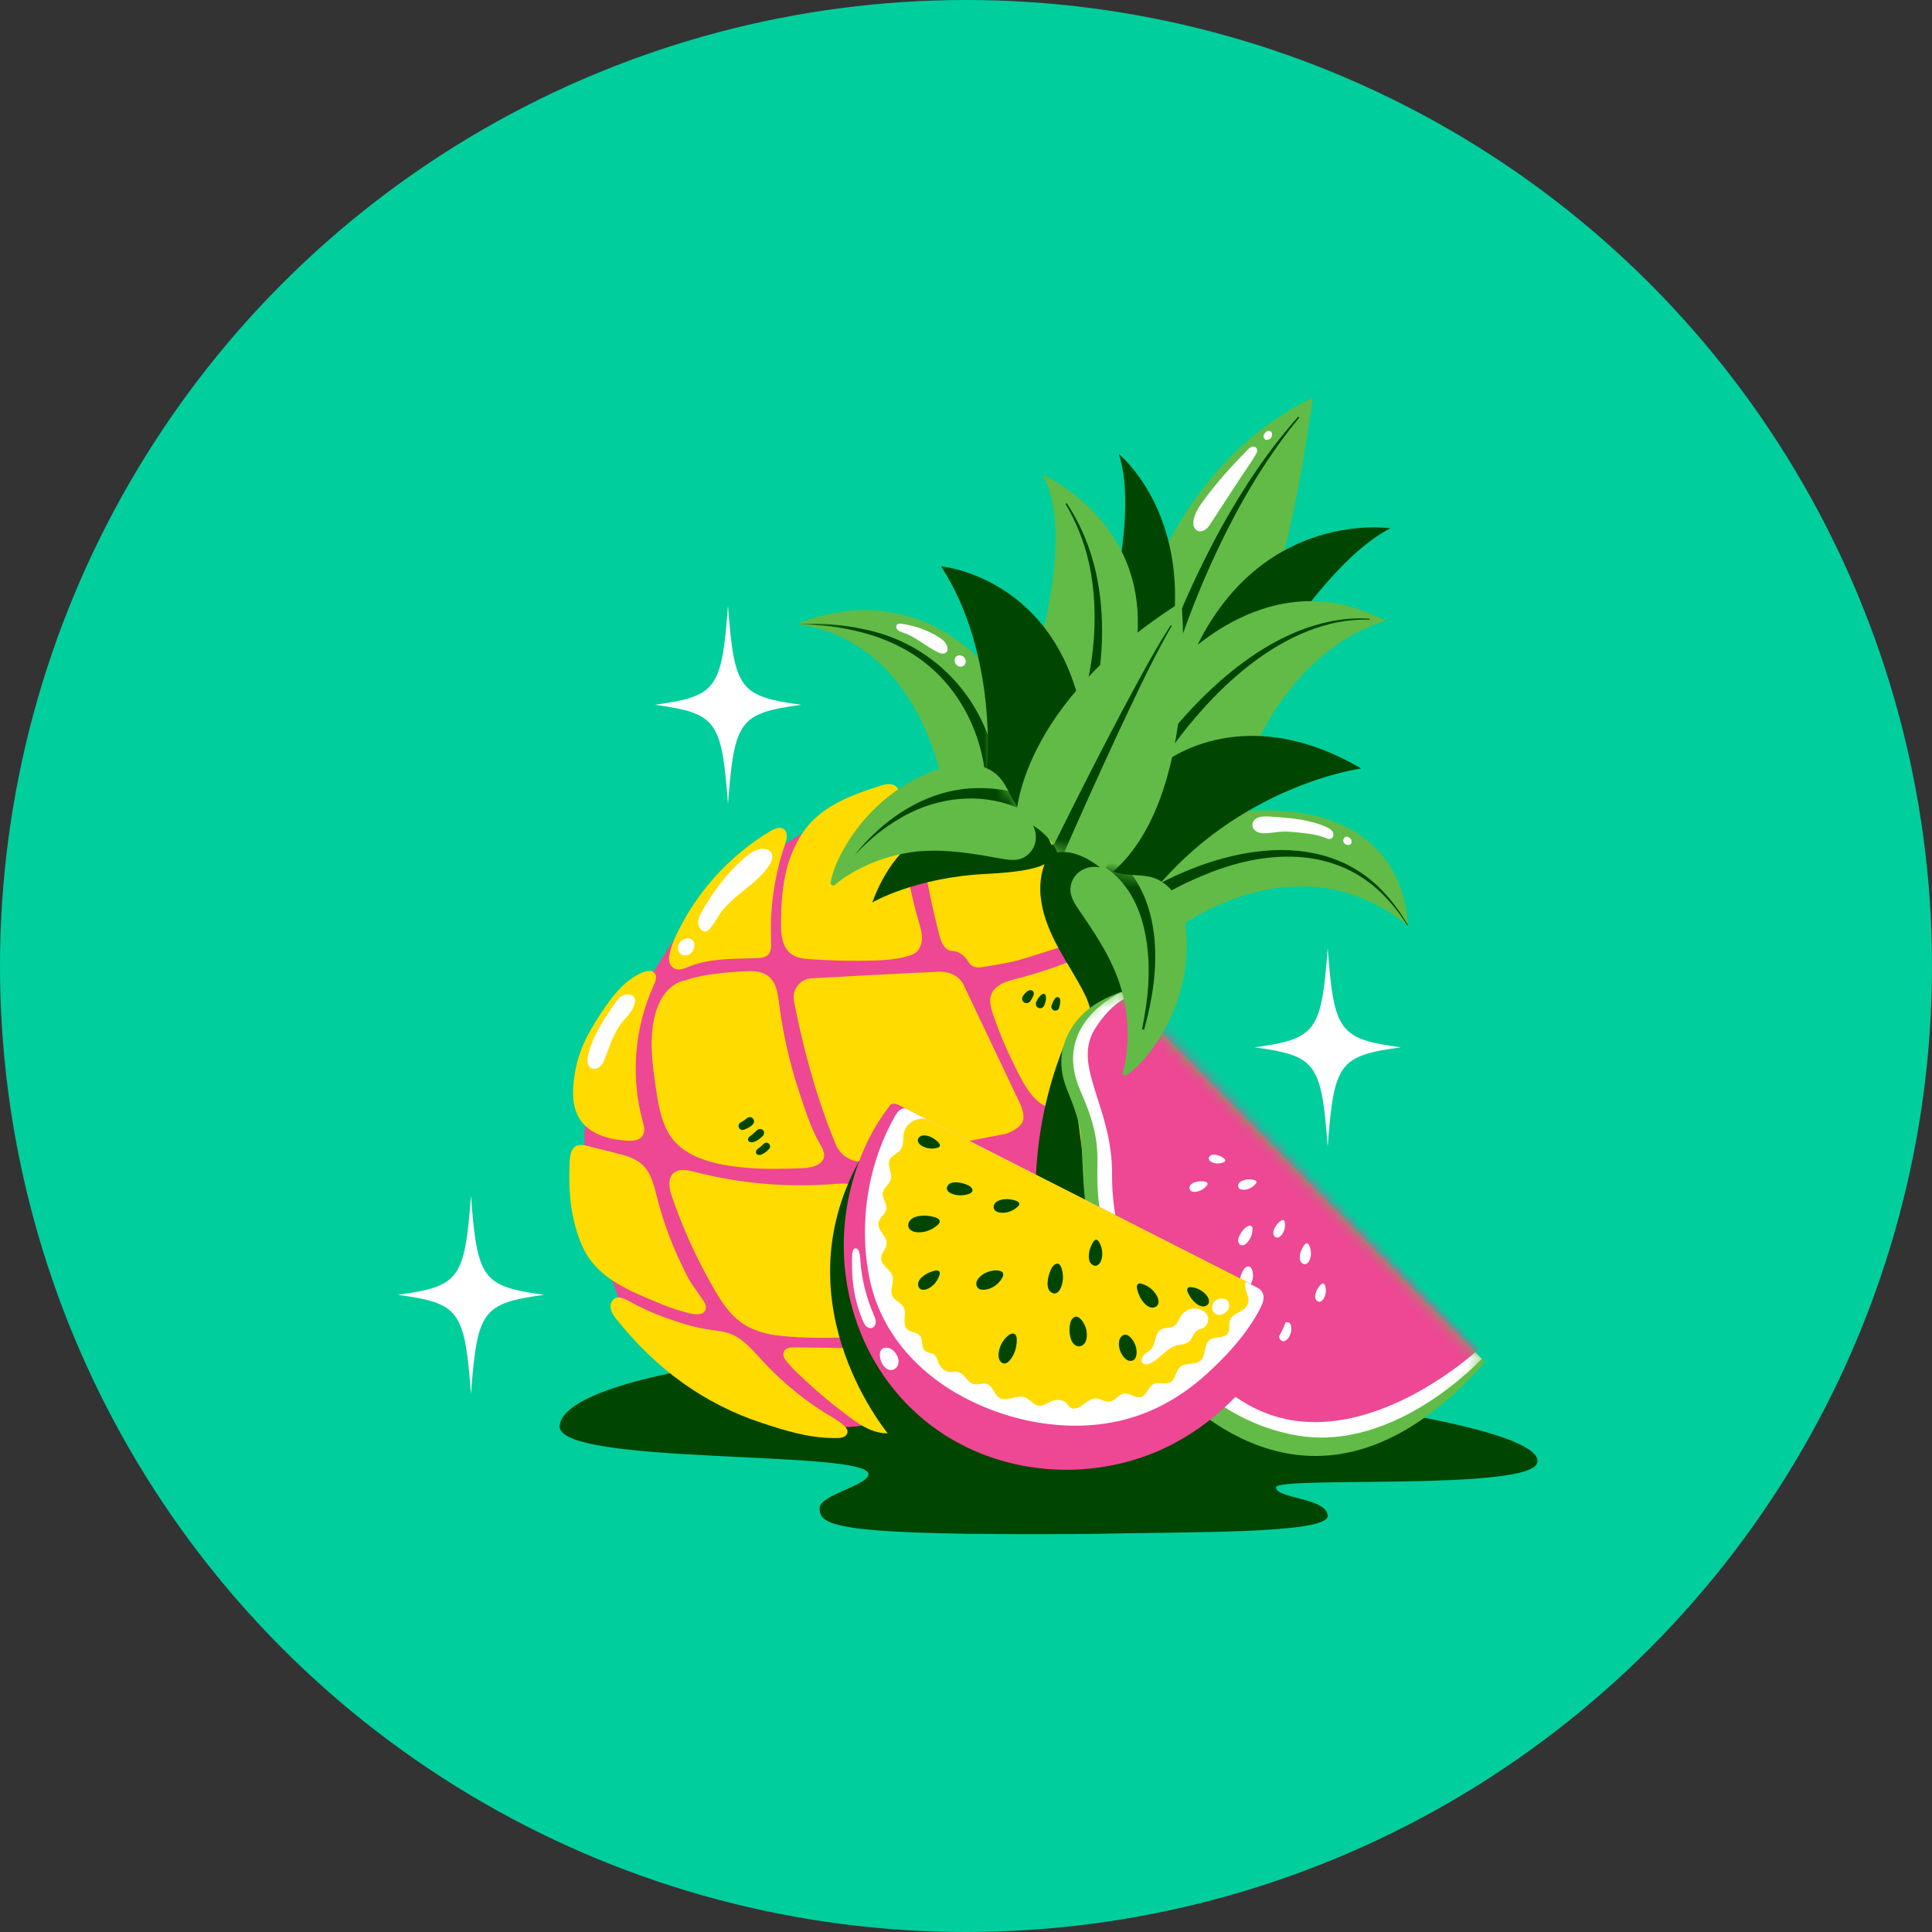 <svg xmlns="http://www.w3.org/2000/svg" fill="none" viewBox="0 0 160 160" height="160" width="160">
<rect x="0" y="0" width="160" height="160" fill="#333333" stroke="none"/>
<circle fill="#00CE9D" r="80" cy="80" cx="80"></circle>
<g clip-path="url(#clip0_8_22763)">
<path fill="#004600" d="M59.646 112.99C59.646 112.99 46.652 114.733 46.348 118.07C46.045 121.406 71.924 120.025 71.924 122.089C71.924 122.999 67.908 123.796 67.883 124.866C67.846 126.383 68.935 127.19 90.169 127.037C98.318 126.843 109.95 127.055 109.95 125.546C109.95 124.037 105.671 124.128 105.671 123.178C105.671 122.21 126.898 123.525 127.318 121.099C127.735 118.673 113.604 116.666 113.604 116.666L59.65 112.987L59.646 112.99Z"></path>
<path fill="#EE4794" d="M64.287 70.437C63.8 70.806 63.329 71.197 62.883 71.61C62.324 72.125 61.677 72.513 61.089 73.002C60.377 73.591 59.678 74.194 58.981 74.8C58.864 74.903 58.747 75.005 58.63 75.103C57.658 75.951 56.594 76.777 55.827 77.819C55.122 78.772 54.599 79.847 53.868 80.782C53.262 81.557 52.571 82.237 52.056 83.081C51.723 83.625 51.537 84.283 51.325 84.882C51.091 85.536 50.872 86.194 50.649 86.848C50.211 88.156 49.772 89.468 49.26 90.751C48.99 91.43 48.698 92.106 48.537 92.823C48.179 94.445 48.533 96.133 48.888 97.756C49.71 101.534 50.105 105.411 51.848 108.865C52.71 110.578 54.088 111.993 55.641 113.118C57.194 114.244 58.929 115.091 60.684 115.866C62.748 116.78 64.871 117.606 67.097 117.986C69.322 118.366 71.672 118.278 73.754 117.408C78.048 115.621 82.32 113.169 85.521 109.796C88.722 106.424 91.174 102.404 93.235 98.235C94.276 96.13 95.23 93.959 95.727 91.661C96.517 87.999 96.078 84.085 94.503 80.691C93.82 79.218 93.498 77.508 93.041 75.951C92.526 74.194 91.993 72.392 90.904 70.919C89.676 69.26 87.827 68.142 85.879 67.455C84.33 66.907 82.758 66.648 81.147 66.469C80.296 66.374 79.481 66.143 78.615 66.103C77.73 66.063 76.846 66.111 75.973 66.246C75.516 66.319 75.059 66.385 74.606 66.472C74.292 66.534 74.021 66.688 73.703 66.732C72.914 66.838 72.132 66.94 71.354 67.123C69.804 67.484 68.306 68.044 66.896 68.782C65.986 69.257 65.112 69.808 64.294 70.43L64.287 70.437Z"></path>
<path fill="#FFDB00" d="M65.175 78.655C64.7 78.016 64.67 77.102 64.678 76.338C64.689 74.818 64.795 73.291 65.189 71.826C65.588 70.36 66.293 68.953 67.374 67.89C68.847 66.443 70.875 65.738 72.838 65.094C73.294 64.945 73.853 64.817 74.215 65.135C74.504 65.391 74.526 65.829 74.537 66.213C74.61 69.626 75.132 73.028 76.082 76.309C76.203 76.722 76.331 77.142 76.353 77.574C76.375 77.954 76.276 78.33 76.068 78.652C75.885 78.933 75.549 79.072 75.242 79.167C74.306 79.448 73.323 79.518 72.351 79.547C70.608 79.598 68.862 79.561 67.119 79.441C66.779 79.415 66.432 79.39 66.106 79.291C65.734 79.181 65.412 78.973 65.178 78.659L65.175 78.655Z"></path>
<path fill="#FFDB00" d="M87.717 91.785C88.532 91.712 89.278 91.299 89.979 90.875C91.28 90.089 92.537 89.216 93.593 88.123C94.649 87.031 95.497 85.708 95.859 84.232C96.349 82.225 95.917 80.124 95.464 78.111C95.358 77.639 95.183 77.095 94.726 76.949C94.357 76.832 93.97 77.037 93.633 77.227C90.663 78.911 87.472 80.205 84.169 81.064C83.752 81.173 83.329 81.275 82.945 81.476C82.561 81.677 82.221 81.988 82.079 82.397C81.9 82.905 82.061 83.468 82.232 83.98C82.689 85.343 83.241 86.676 83.88 87.966C84.436 89.092 84.984 90.341 85.93 91.182C86.431 91.628 87.049 91.843 87.721 91.781L87.717 91.785Z"></path>
<path fill="#FFDB00" d="M76.115 68.277C76.159 68.88 76.214 69.483 76.28 70.083C76.342 70.631 76.448 71.153 76.546 71.694C76.883 73.569 77.281 75.436 77.749 77.285C77.84 77.643 77.946 78.027 78.162 78.334C78.268 78.484 78.406 78.619 78.578 78.692C78.79 78.783 79.024 78.736 79.24 78.82C79.532 78.933 79.81 79.123 80 79.372C80.179 79.605 80.31 79.901 80.592 80.033C80.95 80.197 81.359 80.091 81.724 80.033C82.547 79.901 83.365 79.766 84.173 79.562C84.984 79.353 85.781 79.079 86.581 78.827C87.505 78.535 88.43 78.246 89.354 77.954C89.435 77.928 89.976 77.815 89.994 77.753C90.305 76.693 90.52 75.487 90.622 74.391C90.725 73.291 90.604 72.147 90.089 71.171C89.621 70.287 88.847 69.586 87.98 69.081C87.114 68.577 86.153 68.259 85.181 68.003C83.036 67.437 80.811 67.163 78.589 67.196C78.154 67.203 77.712 67.221 77.296 67.349C76.879 67.477 76.335 67.901 76.115 68.281V68.277Z"></path>
<path fill="#FFDB00" d="M55.407 79.306C55.422 79.134 55.462 78.966 55.502 78.794C55.586 78.451 55.699 78.114 55.845 77.789C57.497 74.08 60.318 70.905 63.804 68.825C64.148 68.621 64.605 68.431 64.922 68.672C65.102 68.807 65.175 69.045 65.167 69.268C65.16 69.49 65.083 69.702 65.014 69.914C64.805 70.528 64.623 71.153 64.469 71.785C64.14 73.126 63.939 74.5 63.87 75.878C63.834 76.569 63.844 77.259 63.859 77.95C63.87 78.447 63.907 78.984 63.366 79.233C63.157 79.328 62.92 79.339 62.69 79.35C60.83 79.426 58.875 79.328 57.117 80.033C56.821 80.153 56.521 80.292 56.203 80.289C55.663 80.289 55.37 79.806 55.407 79.306Z"></path>
<path fill="#FFDB00" d="M91.211 100.665C91.361 100.581 91.492 100.471 91.631 100.361C91.909 100.142 92.165 99.894 92.395 99.627C93.195 98.702 93.908 97.697 94.525 96.641C95.377 95.176 96.064 93.608 96.524 91.975C96.758 91.149 96.93 90.309 97.032 89.457C97.109 88.818 97.335 87.751 96.868 87.206C96.601 86.892 96.162 86.885 95.852 87.144C95.676 87.29 95.545 87.488 95.413 87.674C93.7 90.111 91.079 91.577 88.357 92.636C88.021 92.768 87.641 92.936 87.546 93.283C87.454 93.616 87.674 93.945 87.867 94.23C88.499 95.158 88.971 96.196 89.263 97.281C89.413 97.829 89.515 98.392 89.57 98.958C89.588 99.141 89.618 99.335 89.61 99.521C89.603 99.674 89.578 99.806 89.61 99.959C89.669 100.255 89.852 100.529 90.111 100.683C90.316 100.804 90.557 100.844 90.791 100.814C90.948 100.793 91.087 100.741 91.215 100.668L91.211 100.665Z"></path>
<path fill="#FFDB00" d="M79.879 81.725L84.37 91.174C84.37 91.174 84.991 92.293 84.67 92.936C84.344 93.575 83.204 93.952 83.215 93.919C83.223 93.893 75.45 95.446 71.836 96.17C70.744 96.389 69.651 95.808 69.216 94.781C68.325 92.665 66.87 88.664 65.752 82.898C65.569 81.955 66.263 81.067 67.221 81.016C70.294 80.848 76.338 80.522 77.493 80.49C77.493 80.49 79.265 80.216 79.879 81.728V81.725Z"></path>
<path fill="#FFDB00" d="M47.609 91.745C47.481 91.273 47.445 90.776 47.463 90.287C47.496 89.377 47.653 88.408 47.92 87.542C48.333 86.205 49.053 84.988 49.827 83.822C50.712 82.489 51.742 81.151 53.215 80.53C53.544 80.391 53.978 80.314 54.209 80.588C54.439 80.862 54.289 81.275 54.139 81.604C52.535 85.109 52.21 89.176 53.233 92.892C53.313 93.192 53.405 93.506 53.324 93.802C53.116 94.577 52.239 94.5 51.614 94.442C50.116 94.303 48.486 93.78 47.814 92.315C47.73 92.132 47.664 91.946 47.613 91.752L47.609 91.745Z"></path>
<path fill="#FFDB00" d="M58.133 108.77C57.687 108.982 56.891 108.704 56.503 108.602C55.685 108.382 54.899 108.057 54.117 107.728C53.087 107.297 52.049 106.862 51.095 106.281C50.214 105.744 49.396 105.068 48.797 104.217C48.186 103.347 47.803 102.214 47.55 101.187C47.148 99.546 47.094 97.84 47.181 96.152C47.207 95.669 47.298 95.103 47.733 94.895C48.022 94.756 48.365 94.829 48.676 94.909C49.458 95.107 50.236 95.3 51.018 95.498C51.786 95.691 52.586 95.9 53.171 96.433C53.934 97.124 54.168 98.205 54.424 99.207C54.603 99.919 54.811 100.624 55.049 101.322C55.473 102.572 55.981 103.804 56.569 104.988C56.781 105.415 56.989 105.887 57.256 106.278C57.563 106.731 57.881 107.18 58.191 107.63C58.338 107.842 58.491 108.083 58.451 108.338C58.414 108.565 58.297 108.7 58.14 108.777L58.133 108.77Z"></path>
<path fill="#FFDB00" d="M57.775 95.848C56.752 95.41 55.867 94.752 55.312 93.743C54.698 92.633 54.497 91.346 54.314 90.093C54.018 88.065 53.722 85.945 54.278 83.943C54.468 83.256 54.771 82.591 55.25 82.065C55.469 81.82 55.728 81.612 56.017 81.447C56.339 81.264 56.66 81.228 57 81.111C57.724 80.862 58.462 80.753 59.222 80.65C60.147 80.53 61.078 80.453 62.01 80.428C62.708 80.409 63.406 80.523 63.881 81.085C64.331 81.619 64.422 82.357 64.51 83.051C64.605 83.79 64.718 84.524 64.857 85.258C65.189 87.042 65.642 88.807 66.216 90.528C66.669 91.891 67.133 93.364 67.839 94.621C67.985 94.884 68.156 95.139 68.226 95.432C68.463 96.451 67.217 96.718 66.476 96.744C64.955 96.798 63.432 96.85 61.911 96.718C60.585 96.605 59.072 96.4 57.779 95.845L57.775 95.848Z"></path>
<path fill="#FFDB00" d="M66.07 110.739C65.606 110.714 65.142 110.681 64.678 110.633C63.483 110.516 62.277 110.195 61.305 109.467C60.369 108.77 59.722 107.761 59.138 106.752C57.731 104.326 56.562 101.764 55.652 99.112C55.425 98.454 55.257 97.613 55.78 97.153C56.233 96.754 56.927 96.897 57.508 97.047C61.206 98.004 65.061 98.348 68.869 98.066C69.75 98.001 70.718 97.924 71.434 98.446C72.088 98.925 72.337 99.769 72.549 100.551C73.075 102.521 73.597 104.487 74.124 106.456C74.314 107.169 74.504 107.907 74.369 108.631C74.35 108.726 74.328 108.821 74.303 108.916C74.036 109.833 73.294 110.355 72.384 110.542C71.16 110.794 69.826 110.768 68.584 110.787C67.743 110.798 66.907 110.787 66.07 110.739Z"></path>
<path fill="#FFDB00" d="M50.62 107.867C50.412 108.342 50.74 108.868 51.066 109.27C52.652 111.255 54.49 113.067 56.562 114.54C58.55 115.954 60.749 117.072 63.07 117.836C65.003 118.475 66.91 119.067 68.975 119.093C69.088 119.093 69.198 119.093 69.311 119.093C69.494 119.093 69.684 119.082 69.852 119.009C70.02 118.936 70.17 118.786 70.188 118.603C70.21 118.373 70.031 118.176 69.859 118.022C69.384 117.606 68.854 117.342 68.328 117.014C67.78 116.67 67.243 116.305 66.724 115.917C65.683 115.146 64.7 114.295 63.79 113.37C63.589 113.166 63.391 112.961 63.198 112.753C62.686 112.197 62.193 111.62 61.612 111.134C60.969 110.597 60.318 110.33 59.489 110.22C58.743 110.122 58.02 110.016 57.292 109.822C56.536 109.621 55.798 109.373 55.063 109.11C54.026 108.737 53.017 108.276 52.056 107.732C51.592 107.469 50.916 107.209 50.631 107.867H50.62Z"></path>
<path fill="#FFDB00" d="M66.574 111.594C66.315 111.594 66.059 111.587 65.8 111.583C65.493 111.58 65.135 111.602 64.963 111.854C64.835 112.044 64.861 112.303 64.97 112.504C65.083 112.716 65.281 112.881 65.427 113.071C65.602 113.304 65.829 113.502 66.041 113.703C66.498 114.145 66.962 114.58 67.437 115C68.379 115.837 69.359 116.626 70.371 117.372C71.091 117.901 71.855 118.417 72.728 118.614C73.941 118.884 75.195 118.501 76.379 118.124C77.044 117.912 77.752 117.668 78.165 117.101C78.549 116.575 78.586 115.851 78.381 115.238C78.176 114.624 77.756 114.097 77.285 113.648C76.569 112.968 75.666 112.325 74.701 112.08C74.146 111.938 73.627 111.784 73.053 111.73C72.487 111.675 71.92 111.664 71.35 111.656C69.761 111.635 68.168 111.613 66.578 111.591L66.574 111.594Z"></path>
<path fill="#62BB46" d="M96.064 78.078C95.991 77.859 106.657 68.701 116.575 76.631C116.575 76.631 116.911 65.376 101.304 67.346C101.304 67.346 93.564 74.245 93.469 74.175C93.374 74.106 96.111 78.217 96.064 78.078Z"></path>
<path fill="#62BB46" d="M96.228 46.085C96.228 46.085 99.784 37.198 108.715 32.941C108.715 32.941 107.545 42.014 105.861 47.346L96.528 55.835L96.225 46.082L96.228 46.085Z"></path>
<path fill="#004600" d="M92.651 47.16C92.673 46.995 93.842 41.079 92.651 37.593C92.651 37.593 98.03 41.941 97.233 51.227C97.233 51.227 93.268 54.673 93.192 54.366C93.115 54.059 92.647 47.16 92.647 47.16H92.651Z"></path>
<path fill="#62BB46" d="M86.333 52.539C86.311 52.422 88.785 43.63 86.333 39.303C86.333 39.303 95.033 43.023 94.171 52.868C94.171 52.868 89.632 59.836 89.563 59.931C89.493 60.026 86.333 52.542 86.333 52.542V52.539Z"></path>
<path fill="#62BB46" d="M77.939 64.444C77.939 64.444 75.951 53.007 65.99 51.698C65.99 51.698 74.712 47.372 81.94 55.418C81.94 55.418 82.244 66.129 82.152 66.198C82.061 66.268 77.943 64.444 77.943 64.444H77.939Z"></path>
<mask height="17" width="18" y="50" x="65" maskUnits="userSpaceOnUse" style="mask-type:luminance" id="mask0_8_22763">
<path fill="white" d="M77.939 64.444C77.939 64.444 75.951 53.007 65.99 51.698C65.99 51.698 74.712 47.372 81.94 55.418C81.94 55.418 82.244 66.129 82.152 66.198C82.061 66.268 77.943 64.444 77.943 64.444H77.939Z"></path>
</mask>
<g mask="url(#mask0_8_22763)">
<path fill="#004600" d="M81.626 64.466C81.312 60.801 79.558 57.201 76.634 54.914C73.663 52.55 69.739 51.72 65.993 51.72V51.673C67.897 51.589 69.823 51.713 71.697 52.144C76.594 53.171 80.489 56.734 82.028 61.502C82.305 62.317 82.514 63.161 82.645 64.016C82.664 64.144 82.678 64.261 82.693 64.404L81.633 64.466H81.626Z"></path>
</g>
<path fill="white" d="M74.222 51.855C74.201 52.002 74.292 52.144 74.412 52.228C74.533 52.312 74.679 52.352 74.818 52.4C75.852 52.747 76.674 53.533 77.657 54.008C77.774 54.062 77.895 54.117 78.023 54.128C78.151 54.139 78.29 54.106 78.377 54.015C78.502 53.883 78.494 53.671 78.432 53.5C78.293 53.131 77.95 52.882 77.61 52.681C76.748 52.177 75.794 51.833 74.807 51.68C74.614 51.651 74.266 51.574 74.226 51.859L74.222 51.855Z"></path>
<path fill="white" d="M79.166 54.388C79.097 54.464 79.064 54.567 79.061 54.669C79.053 54.844 79.134 55.023 79.276 55.126C79.419 55.228 79.62 55.243 79.769 55.155C79.894 55.082 79.974 54.939 79.978 54.793C79.981 54.647 79.916 54.505 79.81 54.41C79.641 54.26 79.338 54.209 79.166 54.388Z"></path>
<path fill="#004600" d="M81.728 63.907C81.728 63.907 82.733 54.318 77.939 46.904C77.939 46.904 86.662 47.675 89.329 57.943L84.652 67.532L81.728 63.907Z"></path>
<path fill="#004600" d="M106.57 52.56C106.694 52.389 110.926 45.892 115.15 43.75C115.15 43.75 104.856 42.179 99.243 53.266C99.243 53.266 99.258 58.926 99.605 58.711C99.952 58.495 106.57 52.56 106.57 52.56Z"></path>
<path fill="#62BB46" d="M97.54 54.921C97.613 54.852 105.258 46.272 114.799 51.439C114.799 51.439 107.783 52.864 103.595 62.595C103.595 62.595 92.837 66.198 92.954 65.917C93.071 65.635 97.54 54.921 97.54 54.921Z"></path>
<path fill="#004600" d="M96.104 63.366C96.104 63.366 102.652 57.728 112.73 63.644C112.73 63.644 102.579 64.978 95.285 74.12C95.285 74.12 90.849 71.431 90.951 71.526C91.054 71.621 93.977 66.195 94.069 66.169C94.16 66.143 96.104 63.362 96.104 63.362V63.366Z"></path>
<path fill="#004600" d="M75.735 69.648C75.735 69.648 73.576 71.036 72.238 74.738C72.238 74.738 75.797 72.655 81.666 72.374C87.531 72.092 87.326 71.036 87.122 70.035L85.642 66.925L75.735 69.651V69.648Z"></path>
<path fill="#004600" d="M86.183 74.23C86.304 75.546 86.782 76.806 87.378 77.983C87.977 79.159 88.697 80.27 89.344 81.421C89.68 82.024 90.027 82.646 90.214 83.311C90.4 83.976 90.667 84.549 90.528 85.28C90.484 85.521 90.429 85.832 90.638 85.964C90.769 86.048 90.941 86.007 91.083 85.953C92.077 85.58 92.746 84.641 93.184 83.676C93.945 82.013 94.193 80.128 93.912 78.326C93.649 76.638 93.298 74.95 92.574 73.382C91.931 71.994 91.04 70.7 89.874 69.699C89.11 69.045 87.824 69.143 87.17 69.903C87.027 70.072 87.038 70.188 87.016 70.386C86.998 70.558 86.976 70.62 86.877 70.788C86.673 71.131 86.516 71.5 86.399 71.88C86.168 72.633 86.106 73.437 86.176 74.219L86.183 74.23Z"></path>
<path fill="#004600" d="M94.281 74.168C100.343 70.433 109.351 68.032 114.766 74.073C115.471 74.851 116.074 75.714 116.597 76.616L116.553 76.642C115.998 75.761 115.362 74.932 114.638 74.193C110.747 70.181 105.21 70.335 100.314 72.228C98.41 72.958 96.565 73.894 94.88 75.041L94.281 74.164V74.168Z"></path>
<path fill="#004600" d="M88.836 60.655C90.517 56.244 91.193 51.212 90.17 46.568C89.782 44.869 89.135 43.235 88.24 41.73L88.339 41.667C89.49 43.396 90.298 45.358 90.758 47.39C91.573 51.077 91.357 54.936 90.52 58.601C90.327 59.431 90.111 60.238 89.826 61.046L88.84 60.655H88.836Z"></path>
<path fill="#004600" d="M92.936 66.585C92.921 66.45 92.98 66.3 93.038 66.202C93.068 66.147 93.166 65.975 93.199 65.917C97.084 59.613 103.932 51.841 111.766 51.245C112.314 51.209 112.866 51.205 113.418 51.238V51.315C112.322 51.289 111.233 51.406 110.173 51.665C103.314 53.372 97.738 60.209 94.306 66.085C94.237 66.216 94.043 66.553 93.978 66.692L93.959 66.728V66.739C93.959 66.739 93.945 66.768 93.974 66.684C93.992 66.622 93.996 66.556 93.988 66.498L92.929 66.593L92.936 66.585Z"></path>
<path fill="#004600" d="M95.399 57.077C96.857 52.458 98.794 47.996 101.11 43.747C102.927 40.465 105.017 37.312 107.513 34.505L107.6 34.582C106.924 35.408 106.27 36.252 105.66 37.125C104.436 38.865 103.321 40.699 102.32 42.574C100.065 46.798 98.26 51.26 96.857 55.835C96.704 56.339 96.554 56.854 96.422 57.355L95.399 57.074V57.077Z"></path>
<path fill="#62BB46" d="M76.386 70.484C78.542 70.335 80.698 70.707 82.825 71.091C83.398 71.193 84.001 71.299 84.55 71.113C85.079 70.934 85.507 70.484 85.686 69.951C85.865 69.417 85.796 68.814 85.529 68.321C85.226 67.762 84.699 67.364 84.308 66.867C83.687 66.074 83.409 65.04 82.712 64.312C82.087 63.662 81.177 63.333 80.278 63.278C79.379 63.224 78.48 63.432 77.625 63.724C74.336 64.85 71.559 67.305 69.856 70.335C69.374 71.197 68.964 72.118 68.789 73.086C68.752 73.284 68.983 73.419 69.14 73.291C69.399 73.075 69.655 72.863 69.944 72.673C70.412 72.366 70.897 72.085 71.398 71.84C72.399 71.343 73.466 70.974 74.559 70.74C75.166 70.612 75.779 70.521 76.397 70.481L76.386 70.484Z"></path>
<mask height="11" width="18" y="63" x="68" maskUnits="userSpaceOnUse" style="mask-type:luminance" id="mask1_8_22763">
<path fill="white" d="M76.386 70.484C78.542 70.335 80.698 70.707 82.825 71.091C83.398 71.193 84.001 71.299 84.55 71.113C85.079 70.934 85.507 70.484 85.686 69.951C85.865 69.417 85.796 68.814 85.529 68.321C85.226 67.762 84.699 67.364 84.308 66.867C83.687 66.074 83.409 65.04 82.712 64.312C82.087 63.662 81.177 63.333 80.278 63.278C79.379 63.224 78.48 63.432 77.625 63.724C74.336 64.85 71.559 67.305 69.856 70.335C69.374 71.197 68.964 72.118 68.789 73.086C68.752 73.284 68.983 73.419 69.14 73.291C69.399 73.075 69.655 72.863 69.944 72.673C70.412 72.366 70.897 72.085 71.398 71.84C72.399 71.343 73.466 70.974 74.559 70.74C75.166 70.612 75.779 70.521 76.397 70.481L76.386 70.484Z"></path>
</mask>
<g mask="url(#mask1_8_22763)">
<path fill="#004600" d="M84.568 67.035C81.699 65.679 78.242 65.909 75.418 67.294C73.656 68.157 72.107 69.392 70.762 70.824C73.247 67.692 76.894 65.292 81.005 65.266C82.339 65.251 83.698 65.445 84.951 65.924C84.988 65.939 85.058 65.968 85.09 65.982L84.568 67.035Z"></path>
</g>
<path fill="#62BB46" d="M84.158 67.671C84.158 67.671 84.228 58.433 97.84 49.849C97.84 49.849 99.477 66.337 91.828 72.487C91.828 72.487 89.702 70.243 87.549 70.594C87.549 70.594 87.012 68.771 84.158 67.671Z"></path>
<mask height="24" width="14" y="49" x="84" maskUnits="userSpaceOnUse" style="mask-type:luminance" id="mask2_8_22763">
<path fill="white" d="M84.158 67.671C84.158 67.671 84.228 58.433 97.84 49.849C97.84 49.849 99.477 66.337 91.828 72.487C91.828 72.487 89.702 70.243 87.549 70.594C87.549 70.594 87.012 68.771 84.158 67.671Z"></path>
</mask>
<g mask="url(#mask2_8_22763)">
<path fill="#004600" d="M87.071 70.371C89.61 65.263 92.179 60.165 94.938 55.17C95.475 54.212 96.016 53.255 96.604 52.33L96.959 51.775L97.046 51.83L96.718 52.396C95.121 55.257 93.747 58.265 92.351 61.228C90.882 64.411 89.439 67.609 88.032 70.813L87.067 70.364L87.071 70.371Z"></path>
</g>
<path fill="white" d="M103.862 67.934C103.749 68.076 103.69 68.266 103.73 68.442C103.778 68.661 103.957 68.829 104.165 68.917C104.37 69.001 104.6 69.012 104.823 69.004C105.28 68.986 105.729 68.895 106.186 68.873C106.643 68.851 107.096 68.898 107.553 68.946C108.306 69.026 109.069 69.11 109.771 69.392C109.913 69.45 110.067 69.516 110.213 69.465C110.429 69.392 110.48 69.088 110.37 68.891C110.261 68.694 110.045 68.581 109.84 68.489C108.455 67.875 106.913 67.74 105.404 67.641C104.936 67.612 104.202 67.521 103.869 67.934H103.862Z"></path>
<path fill="white" d="M111.244 69.658C111.269 69.816 111.408 69.943 111.562 69.973C111.671 69.995 111.795 69.973 111.872 69.889C111.967 69.783 111.953 69.607 111.872 69.494C111.799 69.392 111.613 69.249 111.477 69.286C111.328 69.326 111.222 69.508 111.244 69.658Z"></path>
<path fill="white" d="M99.722 41.386C99.356 41.879 98.995 42.398 98.863 42.998C98.826 43.173 98.808 43.356 98.848 43.527C98.889 43.699 98.995 43.867 99.155 43.948C99.371 44.057 99.638 43.992 99.835 43.849C100.032 43.706 100.164 43.502 100.295 43.301C100.632 42.789 100.964 42.274 101.3 41.762C101.761 41.053 102.225 40.345 102.685 39.639C103.138 38.945 103.646 38.265 104.052 37.542C104.176 37.319 104.121 37.005 103.807 36.986C103.493 36.968 103.182 37.41 102.989 37.604C102.43 38.163 101.892 38.74 101.373 39.332C100.796 39.994 100.248 40.677 99.722 41.382V41.386Z"></path>
<path fill="white" d="M104.98 35.7C104.896 35.722 104.827 35.78 104.768 35.846C104.702 35.923 104.651 36.018 104.644 36.117C104.637 36.215 104.677 36.325 104.757 36.383C104.827 36.431 104.914 36.438 104.995 36.423C105.141 36.394 105.269 36.285 105.32 36.142C105.36 36.029 105.356 35.857 105.276 35.758C105.214 35.685 105.06 35.674 104.98 35.696V35.7Z"></path>
<path fill="white" d="M116.012 86.735C110.896 87.444 110.476 88.017 109.953 94.953C109.431 88.017 109.007 87.44 103.895 86.735C109.01 86.026 109.431 85.452 109.953 78.516C110.476 85.452 110.9 86.029 116.012 86.735Z"></path>
<path fill="white" d="M66.348 58.367C61.232 59.076 60.812 59.65 60.289 66.585C59.767 59.65 59.343 59.072 54.23 58.367C59.346 57.658 59.767 57.085 60.289 50.149C60.812 57.085 61.236 57.662 66.348 58.367Z"></path>
<path fill="white" d="M45.062 107.231C39.946 107.94 39.526 108.514 39.003 115.449C38.48 108.514 38.057 107.936 32.944 107.231C38.06 106.522 38.48 105.948 39.003 99.013C39.526 105.948 39.949 106.526 45.062 107.231Z"></path>
<path fill="white" d="M51.563 82.448C51.256 82.609 51.048 82.905 50.854 83.19C49.951 84.509 49.03 85.876 48.698 87.44C48.621 87.798 48.614 88.244 48.921 88.441C49.158 88.595 49.491 88.507 49.699 88.317C49.907 88.127 50.021 87.857 50.123 87.59C50.507 86.592 50.832 85.547 51.49 84.703C51.734 84.389 52.023 84.107 52.246 83.775C52.425 83.508 52.714 82.971 52.546 82.638C52.378 82.306 51.848 82.295 51.563 82.445V82.448Z"></path>
<path fill="white" d="M56.328 78.023C56.102 78.279 56.076 78.721 56.324 78.959C56.507 79.134 56.8 79.167 57.03 79.064C57.26 78.962 57.424 78.736 57.479 78.487C57.666 77.665 56.814 77.475 56.328 78.023Z"></path>
<path fill="white" d="M57.819 76.401C57.819 76.054 57.991 75.728 58.162 75.425C59.094 73.781 60.252 72.253 61.685 71.018C62.116 70.645 62.624 70.284 63.194 70.291C63.457 70.294 63.742 70.397 63.877 70.627C64.071 70.949 63.903 71.362 63.695 71.676C62.653 73.258 60.749 74.088 59.653 75.63C59.335 76.076 59.098 76.602 58.707 76.993C58.279 77.42 57.819 76.879 57.822 76.397L57.819 76.401Z"></path>
<path fill="#004600" d="M61.59 93.561C61.736 93.513 61.878 93.455 62.006 93.378C62.057 93.345 62.108 93.312 62.16 93.276C62.211 93.239 62.255 93.206 62.295 93.162C62.306 93.151 62.317 93.141 62.328 93.129C62.331 93.126 62.339 93.118 62.342 93.115C62.375 93.082 62.401 93.046 62.416 93.002C62.426 92.987 62.434 92.969 62.434 92.951C62.452 92.888 62.452 92.826 62.434 92.768C62.423 92.724 62.401 92.684 62.372 92.651C62.309 92.57 62.203 92.505 62.098 92.516C62.032 92.523 61.97 92.527 61.911 92.563C61.882 92.581 61.853 92.607 61.827 92.629C61.812 92.64 61.798 92.654 61.78 92.665L61.853 92.611C61.787 92.662 61.721 92.713 61.655 92.764L61.728 92.709C61.604 92.804 61.469 92.892 61.327 92.961C61.257 92.994 61.191 93.086 61.173 93.159C61.155 93.232 61.158 93.305 61.191 93.374C61.217 93.436 61.264 93.499 61.327 93.535C61.403 93.575 61.498 93.597 61.582 93.568L61.59 93.561Z"></path>
<path fill="#004600" d="M62.002 94.511C62.101 94.613 62.298 94.613 62.423 94.573C62.532 94.536 62.635 94.489 62.733 94.427C62.832 94.365 62.923 94.295 63.011 94.218C63.044 94.189 63.077 94.16 63.113 94.127C63.132 94.109 63.15 94.094 63.168 94.076C63.241 94.007 63.27 93.919 63.278 93.82C63.285 93.743 63.238 93.641 63.183 93.59C63.121 93.531 63.04 93.495 62.953 93.495C62.85 93.495 62.766 93.535 62.693 93.605C62.671 93.623 62.653 93.641 62.631 93.659C62.591 93.696 62.554 93.729 62.514 93.765C62.434 93.835 62.357 93.904 62.277 93.97L62.342 93.919C62.288 93.963 62.229 94.003 62.174 94.047L62.236 93.999C62.174 94.047 62.108 94.091 62.054 94.149C62.032 94.171 62.017 94.197 61.999 94.218C61.988 94.233 61.995 94.226 62.017 94.193C62.01 94.204 61.999 94.215 61.992 94.226C61.926 94.31 61.929 94.43 62.002 94.507V94.511Z"></path>
<path fill="#004600" d="M62.719 95.611C62.77 95.647 62.85 95.651 62.913 95.651C62.989 95.651 63.059 95.614 63.128 95.581C63.19 95.552 63.252 95.516 63.315 95.479C63.391 95.432 63.461 95.37 63.53 95.311C63.585 95.263 63.633 95.216 63.684 95.165C63.739 95.106 63.775 95.03 63.775 94.946C63.775 94.869 63.742 94.781 63.684 94.726C63.625 94.671 63.548 94.631 63.464 94.635C63.38 94.639 63.304 94.664 63.245 94.726C63.165 94.81 63.081 94.887 62.989 94.96L63.051 94.913C62.982 94.964 62.92 95.019 62.85 95.073L62.913 95.026C62.858 95.066 62.799 95.103 62.748 95.147C62.704 95.18 62.675 95.227 62.642 95.275C62.617 95.318 62.602 95.362 62.602 95.41C62.602 95.454 62.613 95.494 62.635 95.53C62.657 95.567 62.682 95.592 62.719 95.614V95.611Z"></path>
<path fill="#004600" d="M87.578 82.58C87.48 82.569 87.406 82.642 87.355 82.715C87.341 82.737 87.326 82.762 87.311 82.784C87.286 82.828 87.257 82.872 87.231 82.916C87.195 82.978 87.169 83.055 87.143 83.124C87.121 83.175 87.096 83.23 87.081 83.281C87.059 83.365 87.07 83.46 87.114 83.537C87.154 83.606 87.231 83.672 87.311 83.687C87.395 83.705 87.49 83.702 87.567 83.654L87.633 83.603C87.673 83.563 87.703 83.511 87.717 83.457C87.735 83.406 87.743 83.347 87.757 83.292C87.776 83.216 87.794 83.139 87.797 83.058C87.797 83.004 87.805 82.952 87.805 82.898C87.805 82.872 87.808 82.843 87.805 82.817C87.801 82.755 87.783 82.697 87.735 82.649C87.688 82.602 87.637 82.587 87.571 82.58H87.578Z"></path>
<path fill="#004600" d="M86.332 82.328C86.332 82.328 86.307 82.342 86.296 82.353L86.347 82.331C86.296 82.353 86.259 82.372 86.219 82.408L86.266 82.372C86.208 82.401 86.157 82.456 86.113 82.507C86.058 82.562 86.011 82.624 85.971 82.689C85.941 82.737 85.912 82.784 85.886 82.832C85.843 82.927 85.769 83.037 85.784 83.143C85.784 83.208 85.802 83.267 85.832 83.322C85.865 83.376 85.905 83.417 85.96 83.45C86.062 83.508 86.219 83.523 86.321 83.45C86.38 83.409 86.424 83.369 86.46 83.311C86.478 83.281 86.493 83.234 86.508 83.198L86.537 83.121C86.559 83.066 86.573 83.011 86.588 82.956C86.61 82.879 86.617 82.803 86.621 82.726C86.625 82.657 86.632 82.584 86.61 82.514L86.617 82.576C86.617 82.532 86.606 82.481 86.595 82.437C86.57 82.32 86.424 82.269 86.325 82.328H86.332Z"></path>
<path fill="#004600" d="M85.342 81.995C85.254 81.995 85.17 82.043 85.094 82.083C85.028 82.119 84.973 82.178 84.922 82.229C84.871 82.28 84.819 82.342 84.776 82.404C84.761 82.423 84.746 82.445 84.732 82.463C84.699 82.51 84.677 82.551 84.659 82.609L84.644 82.708C84.644 82.759 84.651 82.806 84.677 82.85C84.684 82.883 84.703 82.909 84.724 82.931C84.75 82.971 84.787 83.004 84.827 83.026C84.885 83.055 84.947 83.073 85.013 83.077C85.108 83.08 85.207 83.033 85.276 82.967C85.331 82.916 85.368 82.843 85.411 82.777C85.441 82.737 85.463 82.697 85.484 82.653C85.521 82.587 85.558 82.525 85.579 82.452C85.587 82.434 85.591 82.412 85.598 82.393C85.598 82.382 85.605 82.371 85.609 82.361C85.627 82.298 85.62 82.258 85.609 82.196L85.579 82.13C85.561 82.097 85.539 82.072 85.506 82.054C85.459 82.017 85.4 81.995 85.338 81.995H85.342Z"></path>
<path fill="#004600" d="M73.824 119.093C73.824 119.093 64.451 108.316 71.171 96.104L73.638 110.735C73.638 110.735 79.718 118.833 79.788 118.939C79.857 119.045 73.824 119.093 73.824 119.093Z"></path>
<path fill="#004600" d="M85.843 100.869C85.843 100.869 85.028 93.729 88.379 85.971L90.385 101.015L85.843 100.869Z"></path>
<path fill="#62BB46" d="M122.984 112.807C122.984 112.807 92.91 82.167 92.899 82.156C92.852 82.108 92.314 82.357 92.263 82.375C91.741 82.584 91.237 82.836 90.758 83.135C89.022 84.221 87.787 86.143 87.9 88.244C87.915 88.489 87.944 88.734 87.988 88.971C88.134 89.76 88.485 90.499 88.766 91.248C89.07 92.044 89.34 92.859 89.468 93.707C89.917 96.674 88.876 106.032 95.899 113.75C102.919 121.468 112.654 124.494 122.984 112.811V112.807Z"></path>
<mask height="39" width="36" y="82" x="87" maskUnits="userSpaceOnUse" style="mask-type:luminance" id="mask3_8_22763">
<path fill="white" d="M122.984 112.807C122.984 112.807 92.91 82.167 92.899 82.156C92.852 82.108 92.314 82.357 92.263 82.375C91.741 82.584 91.237 82.836 90.758 83.135C89.022 84.221 87.787 86.143 87.9 88.244C87.915 88.489 87.944 88.734 87.988 88.971C88.134 89.76 88.485 90.499 88.766 91.248C89.07 92.044 89.34 92.859 89.468 93.707C89.917 96.674 88.876 106.032 95.899 113.75C102.919 121.468 112.654 124.494 122.984 112.811V112.807Z"></path>
</mask>
<g mask="url(#mask3_8_22763)">
<path fill="white" d="M122.714 112.533C122.714 112.533 115.636 120.233 107.505 118.895C99.375 117.558 93.407 109.975 91.412 101.757C90.082 96.276 91.986 96.002 89.483 90.36C86.98 84.714 92.896 82.156 92.896 82.156L122.714 112.533Z"></path>
<path fill="#EE4794" d="M122.513 111.689C122.513 111.689 111.985 121.57 103.044 116.147C94.102 110.725 92.055 102.09 92.099 97.343C92.154 91.602 88.701 88.288 90.711 85.149C92.724 82.01 94.621 82.324 94.621 82.324L122.51 111.693L122.513 111.689Z"></path>
</g>
<path fill="white" d="M103.222 104.922C103.113 104.976 103.036 105.075 102.97 105.181C102.835 105.397 102.744 105.645 102.704 105.897C102.682 106.04 102.678 106.193 102.725 106.328C102.773 106.464 102.879 106.588 103.021 106.628C103.146 106.661 103.285 106.624 103.391 106.548C103.496 106.471 103.573 106.361 103.632 106.244C103.763 105.978 103.803 105.667 103.749 105.371C103.701 105.108 103.566 104.75 103.222 104.922Z"></path>
<path fill="white" d="M106.168 109.738C105.989 109.972 105.894 110.271 105.905 110.564C105.908 110.677 105.93 110.794 105.989 110.889C106.047 110.984 106.146 111.064 106.259 111.075C106.405 111.09 106.537 110.991 106.636 110.882C106.822 110.673 106.924 110.399 106.939 110.125C106.953 109.877 106.921 109.515 106.61 109.5C106.42 109.493 106.281 109.592 106.168 109.734V109.738Z"></path>
<path fill="white" d="M107.648 104.015C107.633 104.165 107.637 104.326 107.706 104.461C107.775 104.596 107.914 104.702 108.068 104.695C108.265 104.684 108.404 104.494 108.473 104.308C108.601 103.975 108.598 103.595 108.473 103.263C108.43 103.146 108.356 102.934 108.196 102.97C108.042 103.007 107.914 103.259 107.845 103.383C107.739 103.577 107.669 103.792 107.648 104.012V104.015Z"></path>
<path fill="white" d="M98.918 97.92C98.79 97.968 98.665 98.037 98.585 98.147C98.505 98.256 98.475 98.414 98.541 98.531C98.629 98.684 98.837 98.721 99.013 98.702C99.33 98.669 99.634 98.516 99.849 98.282C99.926 98.202 100.069 98.055 99.97 97.942C99.879 97.836 99.626 97.832 99.499 97.829C99.301 97.822 99.1 97.855 98.914 97.924L98.918 97.92Z"></path>
<path fill="white" d="M102.97 97.749C102.842 97.792 102.714 97.855 102.627 97.96C102.539 98.067 102.506 98.22 102.568 98.341C102.649 98.498 102.857 98.541 103.032 98.531C103.35 98.512 103.661 98.37 103.887 98.147C103.968 98.07 104.114 97.931 104.023 97.811C103.939 97.701 103.683 97.686 103.555 97.675C103.357 97.661 103.157 97.683 102.966 97.745L102.97 97.749Z"></path>
<path fill="white" d="M105.517 101.797C105.466 101.925 105.43 102.06 105.455 102.196C105.481 102.331 105.576 102.459 105.707 102.488C105.879 102.528 106.047 102.4 106.153 102.258C106.347 102.002 106.438 101.677 106.416 101.359C106.409 101.249 106.398 101.045 106.248 101.037C106.109 101.03 105.934 101.213 105.842 101.304C105.704 101.443 105.59 101.611 105.514 101.797H105.517Z"></path>
<path fill="white" d="M108.945 107.151C108.912 107.282 108.901 107.425 108.945 107.553C108.989 107.681 109.102 107.794 109.237 107.805C109.413 107.819 109.559 107.666 109.643 107.509C109.796 107.227 109.837 106.891 109.767 106.581C109.742 106.471 109.701 106.274 109.552 106.288C109.413 106.303 109.267 106.511 109.193 106.614C109.076 106.774 108.989 106.957 108.945 107.151Z"></path>
<path fill="white" d="M100.653 95.622C100.533 95.607 100.409 95.611 100.299 95.662C100.189 95.713 100.105 95.823 100.109 95.943C100.116 96.1 100.262 96.214 100.409 96.272C100.672 96.378 100.968 96.382 101.234 96.29C101.326 96.258 101.498 96.203 101.468 96.075C101.443 95.954 101.245 95.848 101.147 95.793C100.993 95.706 100.825 95.651 100.653 95.629V95.622Z"></path>
<path fill="white" d="M103.405 101.516C103.299 101.542 103.208 101.611 103.127 101.684C102.919 101.871 102.751 102.104 102.634 102.357C102.572 102.495 102.524 102.645 102.543 102.795C102.561 102.945 102.663 103.095 102.809 103.128C102.974 103.168 103.138 103.058 103.259 102.934C103.482 102.707 103.635 102.411 103.697 102.097C103.745 101.852 103.803 101.417 103.405 101.509V101.516Z"></path>
<path fill="white" d="M99.217 104.465C98.83 104.6 98.505 104.889 98.322 105.258C98.263 105.375 98.22 105.503 98.234 105.634C98.249 105.766 98.326 105.894 98.446 105.938C98.57 105.981 98.702 105.93 98.819 105.868C99.082 105.722 99.305 105.506 99.462 105.251C99.557 105.101 99.806 104.681 99.656 104.509C99.55 104.388 99.349 104.425 99.217 104.469V104.465Z"></path>
<path fill="#EE4794" d="M74.566 91.58C74.972 91.785 75.374 91.993 75.779 92.198C76.85 92.742 77.921 93.287 78.991 93.831C80.515 94.606 82.039 95.381 83.559 96.152C85.32 97.047 87.085 97.942 88.847 98.837C90.634 99.747 92.424 100.654 94.211 101.563C95.812 102.378 97.412 103.19 99.013 104.004C100.215 104.615 101.414 105.225 102.616 105.835C103.467 106.266 104.648 106.968 105.488 107.417C105.74 107.553 105.992 107.688 106.204 107.882C106.445 108.104 106.592 108.408 106.595 108.744C106.603 109.65 105.905 110.695 105.47 111.455C103.222 115.398 99.7 118.651 95.472 120.35C90.952 122.166 85.726 122.18 81.206 120.364C79.507 119.681 77.913 118.742 76.503 117.573C70.693 112.756 68.57 104.79 70.667 97.613C70.817 97.102 70.985 96.597 71.175 96.097C71.785 94.478 72.618 92.939 73.689 91.576C73.689 91.576 73.689 91.576 73.689 91.573C73.689 91.573 73.81 91.189 74.566 91.573V91.58Z"></path>
<path fill="white" d="M75.147 91.876C75.147 91.876 74.661 91.478 74.124 92.424C71.844 96.437 71.087 101.377 72.015 105.897C72.918 110.282 75.936 113.663 79.814 115.72C84.14 118.015 89.596 118.855 94.284 117.218C96.341 116.502 98.22 115.325 99.838 113.871C101.461 112.409 103.098 110.651 104.161 108.733C104.289 108.503 104.421 108.265 104.516 108.02C104.516 108.02 104.954 107.143 104.205 106.679L75.143 91.873L75.147 91.876Z"></path>
<path fill="#FFDB00" d="M76.81 92.724C76.076 92.417 75.071 92.983 74.873 93.754C74.749 94.24 74.877 94.807 74.581 95.212C74.332 95.552 73.839 95.68 73.671 96.064C73.455 96.553 73.905 97.12 73.777 97.642C73.667 98.092 73.152 98.377 73.108 98.837C73.064 99.276 73.466 99.671 73.408 100.105C73.346 100.558 72.816 100.836 72.746 101.289C72.655 101.907 73.459 102.364 73.43 102.989C73.408 103.431 72.966 103.774 72.973 104.216C72.98 104.801 73.73 105.104 73.901 105.66C74.069 106.201 73.653 106.829 73.905 107.337C74.102 107.732 74.632 107.871 74.837 108.258C74.961 108.492 74.946 108.773 74.924 109.04C74.884 109.559 74.866 110.067 75.44 110.264C75.706 110.355 76.017 110.407 76.192 110.626C76.463 110.966 76.28 111.536 76.583 111.846C76.803 112.073 77.175 112.022 77.402 112.215C77.625 112.405 77.665 112.826 77.829 113.074C78.008 113.345 78.283 113.567 78.604 113.611C78.856 113.644 79.123 113.567 79.368 113.637C80.004 113.82 80.084 114.642 80.826 114.649C81.129 114.649 81.436 114.518 81.725 114.613C82.225 114.773 82.32 115.482 82.77 115.756C83.391 116.133 84.162 115.479 84.856 115.712C85.284 115.855 85.551 116.345 85.993 116.414C86.417 116.48 86.782 116.136 87.192 116.001C87.502 115.899 88.017 115.913 88.273 116.155C88.529 116.396 88.588 116.695 89.019 116.648C89.344 116.611 89.618 116.396 89.877 116.198C90.137 116.001 90.433 115.804 90.762 115.811C91.16 115.822 91.525 116.147 91.92 116.082C92.362 116.008 92.622 115.482 93.064 115.409C93.553 115.325 94.025 115.84 94.5 115.698C94.979 115.552 95.077 114.865 95.519 114.634C95.951 114.408 96.532 114.711 96.948 114.459C97.376 114.2 97.358 113.538 97.734 113.209C98.187 112.815 98.976 113.081 99.422 112.679C99.894 112.256 99.671 111.364 100.171 110.977C100.61 110.64 101.377 110.882 101.688 110.425C101.911 110.1 101.724 109.632 101.889 109.277C102.097 108.832 102.623 108.722 102.981 108.444C103.175 108.294 103.336 108.086 103.38 107.845C103.434 107.556 103.318 107.268 103.223 106.986C103.128 106.705 103.058 106.391 103.193 106.127L76.803 92.735L76.81 92.724Z"></path>
<path fill="#004600" d="M88.81 109.204C88.697 109.329 88.649 109.497 88.616 109.665C88.55 110.012 88.558 110.374 88.638 110.717C88.682 110.915 88.755 111.108 88.887 111.262C89.018 111.415 89.216 111.518 89.416 111.496C89.596 111.474 89.753 111.357 89.848 111.207C89.943 111.057 89.987 110.874 90.001 110.695C90.038 110.286 89.928 109.866 89.712 109.519C89.515 109.204 89.161 108.813 88.81 109.208V109.204Z"></path>
<path fill="#004600" d="M92.658 111.24C92.651 111.645 92.793 112.055 93.049 112.369C93.148 112.49 93.265 112.603 93.411 112.661C93.557 112.72 93.729 112.727 93.864 112.643C94.036 112.537 94.105 112.321 94.123 112.12C94.156 111.74 94.047 111.349 93.838 111.031C93.648 110.746 93.316 110.37 92.961 110.611C92.746 110.757 92.673 110.98 92.665 111.232L92.658 111.24Z"></path>
<path fill="#004600" d="M94.759 107.922C94.901 108.075 95.07 108.214 95.271 108.269C95.472 108.324 95.713 108.276 95.844 108.112C96.012 107.896 95.943 107.582 95.819 107.341C95.592 106.906 95.198 106.562 94.741 106.383C94.58 106.321 94.295 106.201 94.185 106.405C94.083 106.595 94.225 106.957 94.291 107.143C94.394 107.428 94.554 107.695 94.759 107.922Z"></path>
<path fill="#004600" d="M76.364 105.751C76.225 105.879 76.101 106.029 76.05 106.212C75.999 106.394 76.043 106.61 76.189 106.727C76.379 106.88 76.664 106.818 76.883 106.709C77.274 106.508 77.585 106.157 77.745 105.747C77.804 105.605 77.91 105.349 77.727 105.251C77.559 105.159 77.23 105.283 77.066 105.342C76.81 105.433 76.569 105.576 76.364 105.758V105.751Z"></path>
<path fill="#004600" d="M82.96 99.353C82.777 99.389 82.591 99.459 82.456 99.586C82.32 99.714 82.247 99.923 82.313 100.098C82.401 100.328 82.675 100.42 82.92 100.434C83.358 100.46 83.804 100.314 84.151 100.043C84.272 99.948 84.495 99.784 84.389 99.605C84.29 99.44 83.943 99.382 83.771 99.345C83.504 99.294 83.223 99.294 82.956 99.345L82.96 99.353Z"></path>
<path fill="#004600" d="M90.169 104.03C90.169 104.216 90.191 104.414 90.294 104.571C90.396 104.728 90.579 104.845 90.765 104.819C91.006 104.783 91.156 104.534 91.222 104.297C91.339 103.873 91.291 103.409 91.101 103.011C91.035 102.872 90.918 102.62 90.725 102.685C90.542 102.747 90.411 103.073 90.341 103.233C90.232 103.486 90.173 103.756 90.169 104.03Z"></path>
<path fill="#004600" d="M99.09 107.973C99.239 108.086 99.415 108.178 99.601 108.192C99.787 108.207 99.992 108.123 100.08 107.955C100.193 107.739 100.08 107.469 99.926 107.279C99.652 106.935 99.247 106.698 98.816 106.621C98.666 106.592 98.392 106.537 98.329 106.734C98.271 106.917 98.457 107.217 98.549 107.366C98.688 107.6 98.874 107.808 99.093 107.973H99.09Z"></path>
<path fill="#004600" d="M76.817 94.069C76.656 94.025 76.484 94.003 76.327 94.054C76.17 94.105 76.028 94.237 76.013 94.401C75.991 94.617 76.17 94.799 76.357 94.905C76.693 95.099 77.102 95.161 77.482 95.088C77.614 95.063 77.858 95.019 77.844 94.836C77.829 94.668 77.584 94.481 77.46 94.386C77.27 94.24 77.051 94.127 76.817 94.065V94.069Z"></path>
<path fill="#004600" d="M76.035 100.719C75.808 100.767 75.582 100.847 75.417 101.012C75.253 101.176 75.162 101.428 75.246 101.644C75.352 101.925 75.692 102.038 75.991 102.053C76.532 102.082 77.076 101.9 77.5 101.571C77.65 101.454 77.924 101.249 77.793 101.03C77.668 100.829 77.245 100.756 77.033 100.716C76.704 100.654 76.36 100.654 76.031 100.723L76.035 100.719Z"></path>
<path fill="#004600" d="M87.319 104.742C87.195 104.83 87.114 104.965 87.049 105.101C86.877 105.448 86.778 105.828 86.76 106.211C86.749 106.42 86.764 106.639 86.866 106.822C86.968 107.004 87.173 107.143 87.377 107.114C87.611 107.081 87.765 106.858 87.856 106.639C88.028 106.233 88.072 105.777 87.991 105.345C87.929 105.009 87.779 104.421 87.323 104.742H87.319Z"></path>
<path fill="#004600" d="M80.453 98.37C80.376 98.264 80.259 98.198 80.142 98.143C79.843 98.004 79.514 97.927 79.181 97.916C79.002 97.913 78.816 97.927 78.659 98.019C78.502 98.11 78.388 98.286 78.421 98.465C78.454 98.662 78.651 98.79 78.838 98.863C79.189 99.002 79.58 99.027 79.949 98.954C80.237 98.896 80.738 98.753 80.453 98.366V98.37Z"></path>
<path fill="#004600" d="M83.446 110.644C83.018 111.013 82.744 111.55 82.7 112.113C82.686 112.292 82.697 112.479 82.777 112.639C82.858 112.8 83.022 112.928 83.201 112.917C83.38 112.91 83.526 112.775 83.639 112.639C83.903 112.321 84.078 111.93 84.151 111.521C84.195 111.28 84.301 110.615 84.023 110.472C83.826 110.37 83.585 110.52 83.442 110.644H83.446Z"></path>
<path fill="#004600" d="M81.162 105.725C81.037 105.846 80.924 105.985 80.877 106.153C80.829 106.321 80.851 106.511 80.964 106.643C81.096 106.793 81.319 106.825 81.52 106.811C82.123 106.771 82.729 106.343 83.007 105.81C83.051 105.725 83.087 105.63 83.087 105.535C83.087 105.272 82.748 105.218 82.539 105.21C82.284 105.199 82.013 105.261 81.775 105.349C81.549 105.433 81.337 105.561 81.162 105.725Z"></path>
<path fill="white" d="M99.111 108.379C98.636 108.309 98.132 108.525 97.851 108.916C97.628 109.226 97.525 109.65 97.193 109.84C96.879 110.019 96.462 109.921 96.151 110.1C95.888 110.253 95.768 110.564 95.691 110.86C95.614 111.156 95.556 111.47 95.359 111.7C95.242 111.839 95.081 111.938 94.935 112.044C94.788 112.15 94.642 112.278 94.577 112.446C94.511 112.614 94.544 112.837 94.697 112.935C94.836 113.027 95.022 112.99 95.176 112.935C96.038 112.603 96.575 111.645 97.471 111.415C97.789 111.335 98.147 111.346 98.41 111.148C98.713 110.922 98.79 110.487 99.075 110.239C99.279 110.06 99.546 110.085 99.755 109.902C99.937 109.745 100.058 109.511 100.058 109.27C100.062 108.722 99.587 108.452 99.111 108.379Z"></path>
<path fill="white" d="M100.726 107.67C100.511 107.805 100.365 108.057 100.376 108.313C100.387 108.569 100.569 108.813 100.818 108.879C100.997 108.927 101.187 108.879 101.348 108.795C101.556 108.682 101.728 108.488 101.779 108.258C101.925 107.589 101.205 107.37 100.726 107.67Z"></path>
<path fill="white" d="M71.449 109.354C71.519 109.522 71.595 109.694 71.723 109.822C71.851 109.95 72.049 110.027 72.22 109.968C72.425 109.899 72.534 109.669 72.527 109.453C72.52 109.237 72.428 109.036 72.344 108.839C71.734 107.443 71.362 105.945 71.255 104.425C71.241 104.191 71.212 103.307 70.817 103.387C70.484 103.453 70.572 104.399 70.565 104.655C70.543 105.689 70.66 106.727 70.908 107.728C71.047 108.28 71.226 108.824 71.445 109.351L71.449 109.354Z"></path>
<path fill="white" d="M73.221 113.166C73.36 113.312 73.532 113.443 73.733 113.462C74.025 113.491 74.303 113.261 74.387 112.979C74.551 112.427 73.996 111.587 73.386 111.609C72.564 111.634 72.874 112.793 73.221 113.166Z"></path>
<path fill="#62BB46" d="M92.57 81.023C91.825 78.992 90.6 77.179 89.38 75.396C89.051 74.917 88.711 74.409 88.653 73.828C88.598 73.269 88.835 72.695 89.249 72.315C89.661 71.935 90.239 71.749 90.798 71.793C91.43 71.84 92.011 72.158 92.625 72.312C93.604 72.556 94.66 72.385 95.61 72.725C96.462 73.028 97.134 73.722 97.551 74.522C97.967 75.323 98.146 76.229 98.231 77.128C98.552 80.592 97.448 84.133 95.38 86.928C94.792 87.725 94.116 88.471 93.305 89.03C93.14 89.143 92.921 88.986 92.976 88.796C93.067 88.471 93.155 88.149 93.21 87.809C93.301 87.257 93.356 86.698 93.378 86.139C93.418 85.021 93.323 83.899 93.085 82.803C92.954 82.196 92.786 81.601 92.57 81.019V81.023Z"></path>
<mask height="19" width="11" y="71" x="88" maskUnits="userSpaceOnUse" style="mask-type:luminance" id="mask4_8_22763">
<path fill="white" d="M92.57 81.023C91.825 78.992 90.6 77.179 89.38 75.396C89.051 74.917 88.711 74.409 88.653 73.828C88.598 73.269 88.835 72.695 89.249 72.315C89.661 71.935 90.239 71.749 90.798 71.793C91.43 71.84 92.011 72.158 92.625 72.312C93.604 72.556 94.66 72.385 95.61 72.725C96.462 73.028 97.134 73.722 97.551 74.522C97.967 75.323 98.146 76.229 98.231 77.128C98.552 80.592 97.448 84.133 95.38 86.928C94.792 87.725 94.116 88.471 93.305 89.03C93.14 89.143 92.921 88.986 92.976 88.796C93.067 88.471 93.155 88.149 93.21 87.809C93.301 87.257 93.356 86.698 93.378 86.139C93.418 85.021 93.323 83.899 93.085 82.803C92.954 82.196 92.786 81.601 92.57 81.019V81.023Z"></path>
</mask>
<g mask="url(#mask4_8_22763)">
<path fill="#004600" d="M92.142 70.835C92.731 71.215 93.217 71.738 93.641 72.286C95.629 74.924 95.917 78.414 95.519 81.575C95.355 82.832 95.088 84.067 94.748 85.28L94.576 85.24C94.832 84.016 95.015 82.777 95.095 81.538C95.296 78.096 94.646 73.989 91.635 71.902L91.594 71.88C91.583 71.877 91.565 71.866 91.569 71.866L92.142 70.843V70.835Z"></path>
</g>
</g>
<defs>
<clipPath id="clip0_8_22763">
<rect transform="translate(32.941 32.941)" fill="white" height="94.118" width="94.384"></rect>
</clipPath>
</defs>
</svg>
